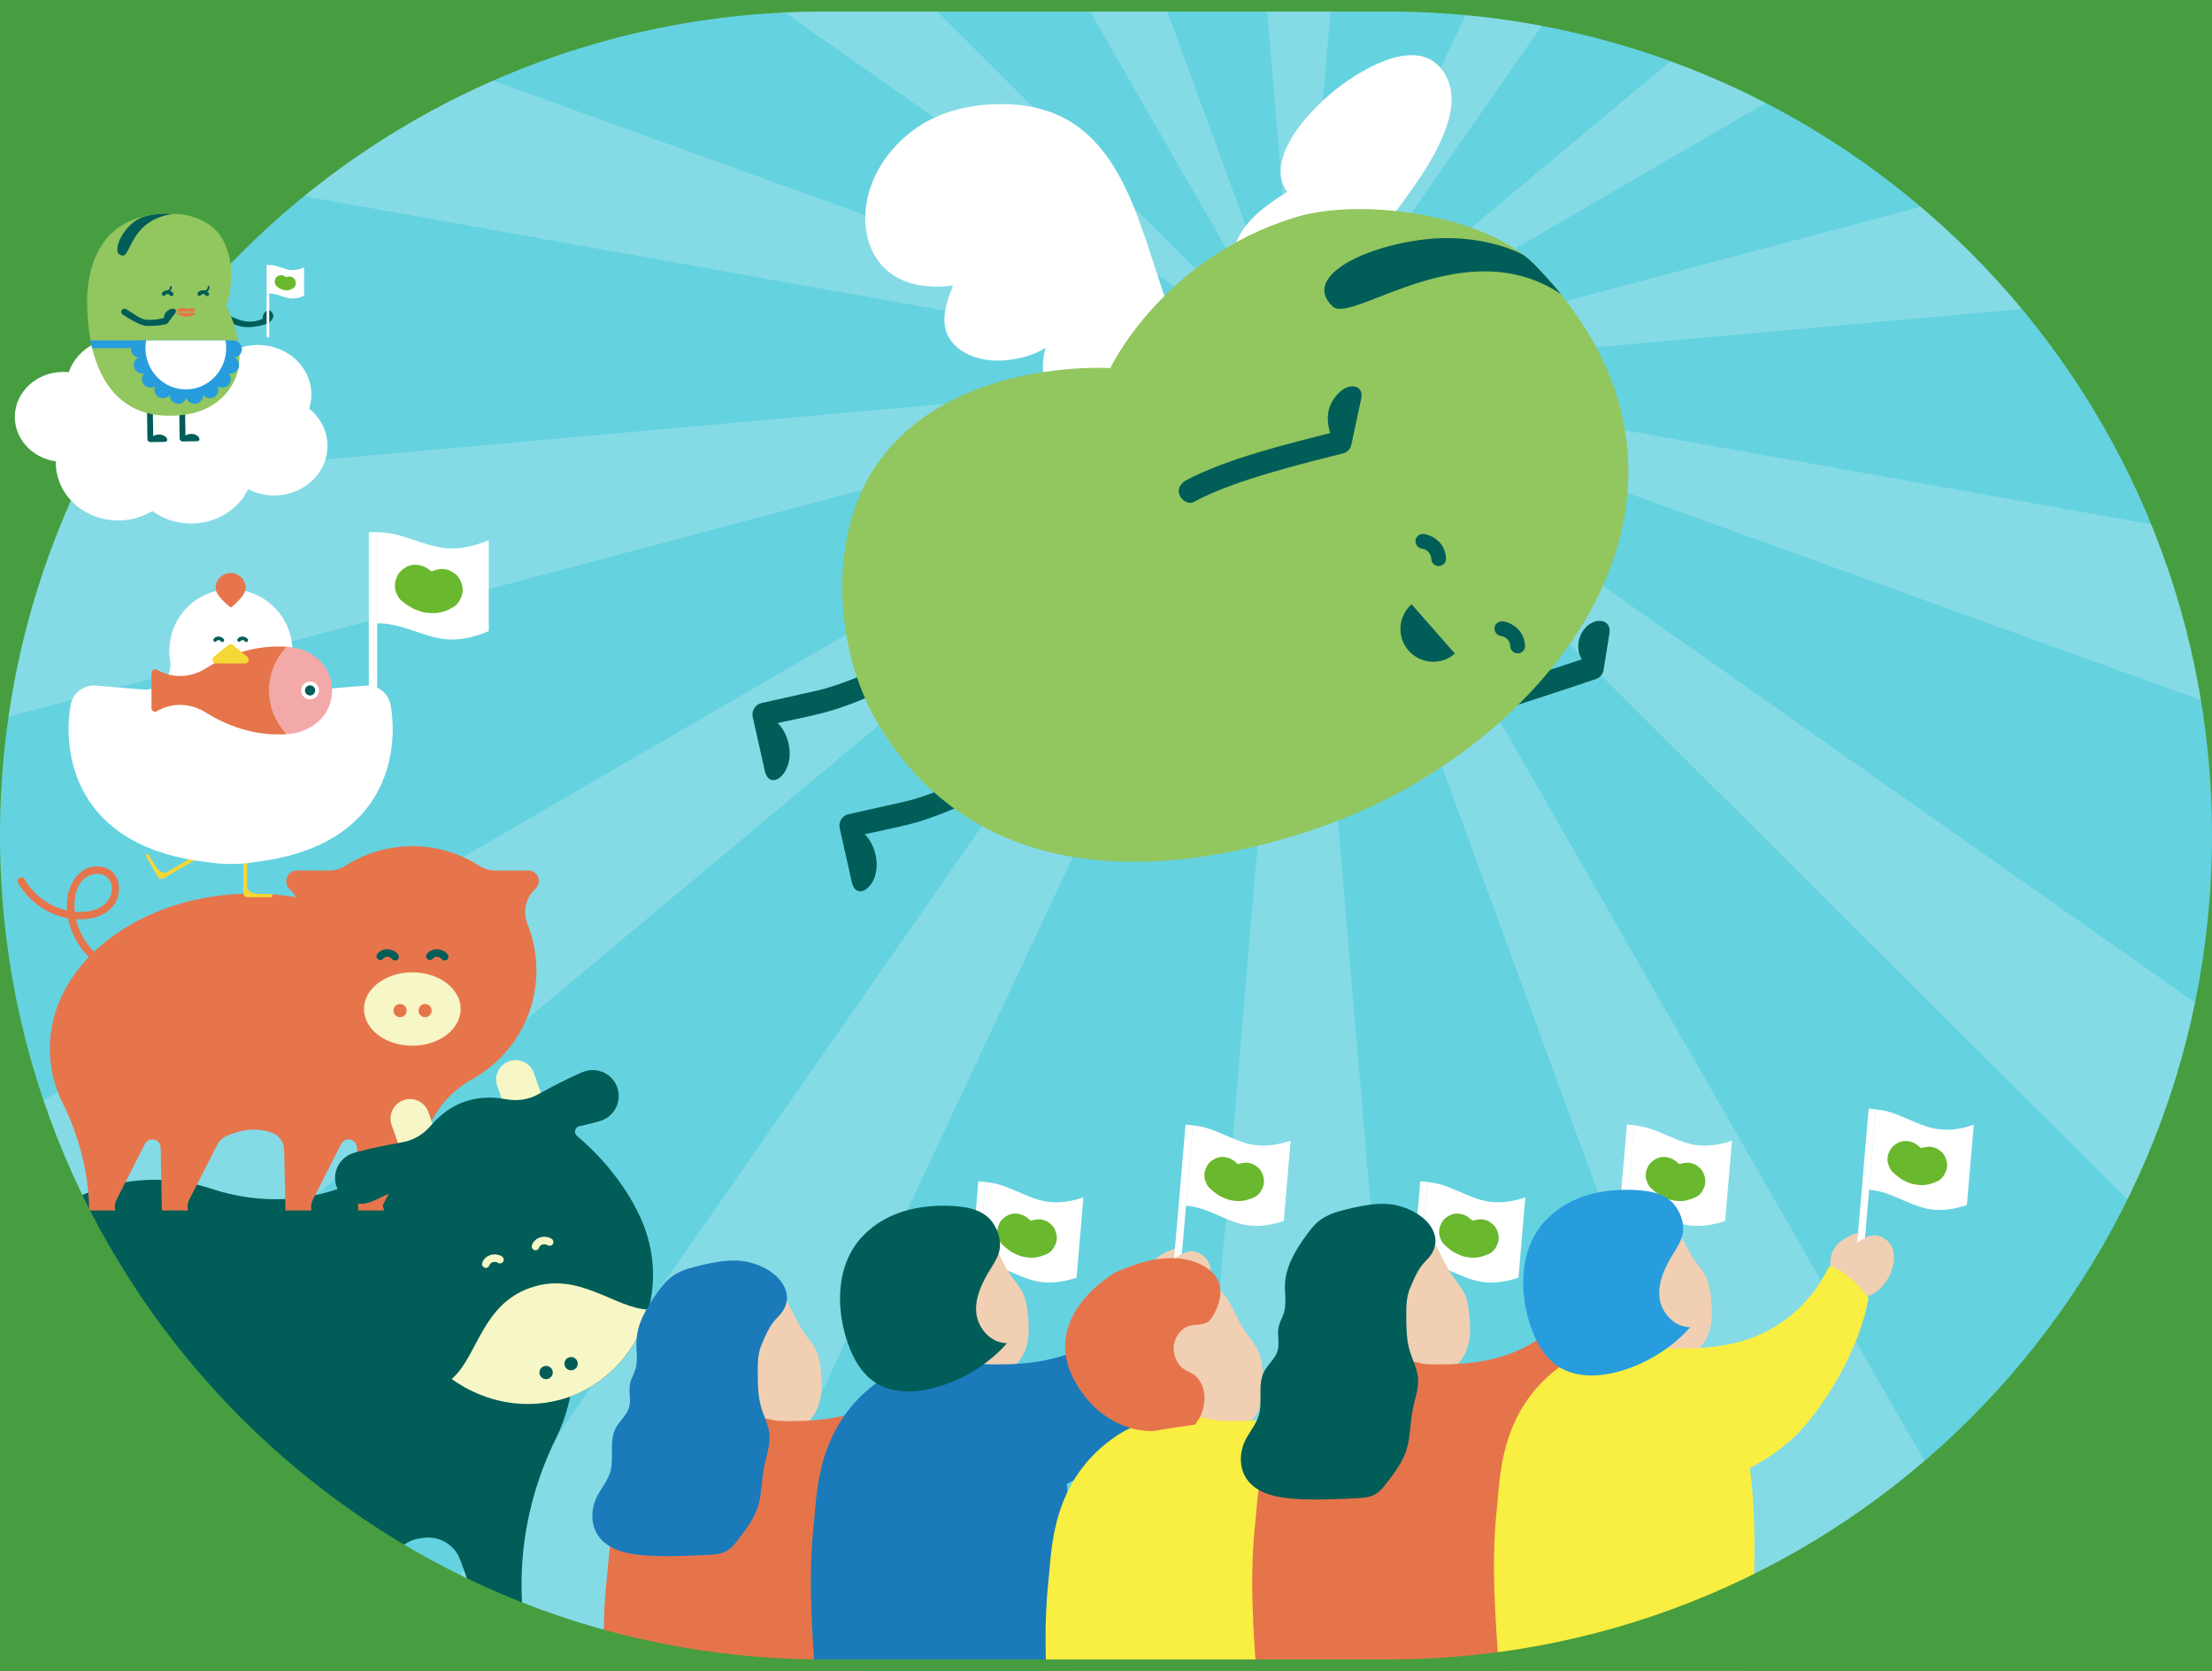 <?xml version="1.0" encoding="UTF-8"?><svg id="_レイヤー_8" xmlns="http://www.w3.org/2000/svg" xmlns:xlink="http://www.w3.org/1999/xlink" viewBox="0 0 531 401"><rect x="0" y="0" width="531" height="401" fill="#333333" stroke="none"/><defs><style>.cls-1{fill:none;}.cls-2{clip-path:url(#clippath);}.cls-3{fill:#f6f6c6;}.cls-4{fill:#f3a9a7;}.cls-5{fill:#f9ee42;}.cls-6{fill:#005d58;}.cls-7{fill:#65d2e0;}.cls-8{fill:#f1cfb3;}.cls-9{fill:#f5d736;}.cls-10{fill:#fff;}.cls-11{fill:#e6744b;}.cls-12{fill:#e6754b;}.cls-13{fill:#6ab82d;}.cls-14{fill:#92c65e;}.cls-15{fill:#1a7aba;}.cls-16{fill:#279dde;}.cls-17{fill:#469e40;}.cls-18{clip-path:url(#clippath-1);}.cls-19{opacity:.2;}</style><clipPath id="clippath"><rect class="cls-1" width="531" height="401"/></clipPath><clipPath id="clippath-1"><rect class="cls-1" x="-264.56" y="-177.28" width="1063.38" height="755.72"/></clipPath></defs><g class="cls-2"><rect class="cls-7" x="-112.5" y="-334.1" width="756" height="1069.2" transform="translate(65 466) rotate(-90)"/><g class="cls-18"><g><g class="cls-19"><polygon class="cls-10" points="310.67 87.14 459.76 493.93 526.45 462.83 310.67 87.14"/><polygon class="cls-10" points="312.88 91.88 163.79 -314.9 97.1 -283.8 312.88 91.88"/></g><g class="cls-19"><polygon class="cls-10" points="309.77 87.83 616.81 393.5 664.11 337.12 309.77 87.83"/><polygon class="cls-10" points="313.78 91.19 6.75 -214.47 -40.56 -158.1 313.78 91.19"/></g><g class="cls-19"><polygon class="cls-10" points="309.25 88.83 716.7 236.1 735.74 165.02 309.25 88.83"/><polygon class="cls-10" points="314.3 90.19 -93.14 -57.08 -112.19 14 314.3 90.19"/></g><g class="cls-19"><polygon class="cls-10" points="309.2 89.97 740.71 51.24 727.93 -21.23 309.2 89.97"/><polygon class="cls-10" points="314.35 89.06 -117.16 127.78 -104.38 200.25 314.35 89.06"/></g><g class="cls-19"><polygon class="cls-10" points="309.63 91.01 684.35 -126.45 642.14 -186.73 309.63 91.01"/><polygon class="cls-10" points="313.92 88.01 -60.8 305.47 -18.59 365.75 313.92 88.01"/></g><g class="cls-19"><polygon class="cls-10" points="310.47 91.78 558.17 -263.67 494.44 -300.47 310.47 91.78"/><polygon class="cls-10" points="313.08 87.24 65.38 442.69 129.11 479.49 313.08 87.24"/></g><g class="cls-19"><polygon class="cls-10" points="311.78 86.89 274.98 518.58 348.57 518.58 311.78 86.89"/><polygon class="cls-10" points="311.78 92.13 348.57 -339.55 274.98 -339.55 311.78 92.13"/></g></g></g><g><path class="cls-6" d="M-5.97,325.05c.67-22.91,19.05-41.27,41.96-41.91,5.19-.15,10.19,.62,14.83,2.16,9.75,3.23,20.26,3.39,30,.13,4.62-1.54,9.59-2.33,14.76-2.21,23.14,.55,41.89,19.53,42.17,42.67,.09,7.03-1.51,13.68-4.41,19.57-7.58,15.41-10.01,32.87-6.7,49.72,.02,.12,.05,.24,.07,.36l-10.13-.02c-1.47-7.35-3.53-14.51-6.17-21.35-1.39-3.6-5.13-5.69-8.94-5.08-.25,.04-.5,.08-.75,.11-2.94,.42-5.41,2.4-6.48,5.16-2.62,6.77-4.68,13.85-6.15,21.11l-10.13-.02c1.28-6.32,2.11-12.98,2.46-19.75,.23-4.41-3.19-8.25-7.6-8.54-4.11-.27-8.23-.3-12.34-.11-4.47,.21-7.95,4.04-7.74,8.51,.32,6.8,1.13,13.5,2.4,19.86l-10.13-.02c-1.44-7.23-3.46-14.27-6.04-21.02-1.07-2.81-3.65-4.77-6.64-5.11h-.11c-3.67-.43-7.16,1.67-8.49,5.12-2.6,6.73-4.64,13.75-6.1,20.97l-10.13-.02c.02-.11,.05-.22,.07-.34,3.24-16.19,.28-32.97-7.9-47.32-3.79-6.65-5.87-14.4-5.62-22.65Z"/><path class="cls-3" d="M17.61,395.37l-10.13-.02c.27-1.34,.52-2.7,.75-4.06l10.27,.02c-.32,1.35-.62,2.7-.9,4.06Z"/><path class="cls-3" d="M55.13,395.43l-10.13-.02c-.27-1.36-.57-2.72-.88-4.07l10.28,.02c.23,1.37,.47,2.73,.74,4.07Z"/><path class="cls-3" d="M88.08,395.49l-10.13-.02c.27-1.34,.52-2.7,.75-4.06l10.28,.02c-.32,1.35-.62,2.7-.9,4.06Z"/><path class="cls-3" d="M116.57,395.53c-.27-1.36-.57-2.72-.88-4.07l10.27,.02c.23,1.37,.47,2.73,.74,4.07l-10.13-.02Z"/><path class="cls-6" d="M7.03,300.72c-2.55-3.61-7.46-4.87-11.69-4.11-2.1,.38-3.95,1.56-5.57,2.89-.72,.6-1.35,1.29-2.05,1.91-.17,.15-.34,.29-.51,.43,.36-.29-.38,.27-.5,.35-5.34,3.64-12.64,4.99-18.4,1.26-2.26-1.47-4.2-3.61-5.58-5.92-1.68-2.83-2.1-6.15-1.85-9.39,.19-2.43-3.61-2.42-3.79,0-.47,6.11,1.69,11.68,6.05,15.97,3.18,3.13,7.26,5.08,11.73,5.36,3.69,.23,7.38-.73,10.7-2.28,1.2-.56,2.36-1.22,3.44-2,1.32-.95,2.37-2.19,3.65-3.18,1.51-1.16,3.03-1.76,4.55-1.77,2.29-.02,5.1,.38,6.53,2.4s4.69,.08,3.27-1.91h0Z"/><path class="cls-12" d="M60.53,214.44c3.61,0,7.13,.3,10.51,.88-.4-.73-.92-1.4-1.57-1.97h0c-1.64-1.64-.48-4.44,1.84-4.44h7.7c1.4,0,2.77-.41,3.96-1.17,4.62-2.95,10.12-4.67,16.01-4.67s11.39,1.71,16.01,4.67c1.18,.76,2.55,1.17,3.96,1.17h7.86c2.33,0,3.42,2.87,1.7,4.42-2.33,2.1-3.07,5.48-1.9,8.38,1.39,3.45,2.16,7.21,2.16,11.16,0,6.51-2.09,12.53-5.63,17.44-2.55,3.52-5.85,6.47-9.67,8.6-3.63,2.02-6.73,4.87-8.89,8.43-.09,.15-.19,.31-.29,.46-4.38,6.96-8.58,14.03-12.35,21.33-.14,.27,.31,1.37,.31,1.37h-6.26s-.29-15.03-.29-15.03c-.02-.89-.58-1.71-1.44-1.96-.96-.27-1.92,.18-2.35,1.01l-6.82,13.4c-.4,.79-.51,1.71-.3,2.57h-6.26s-.32-14.52-.32-14.52c-.04-1.83-1.18-3.48-2.9-4.12-2.39-.88-6.2-1.4-11.07,.85-.91,.42-1.64,1.14-2.09,2.03l-6.73,13.18c-.4,.79-.51,1.69-.31,2.55v.03s-6.25,0-6.25,0l-.29-15.09c-.02-1.09-.91-1.96-2-1.96h0c-.75,0-1.44,.42-1.78,1.09l-6.82,13.39c-.38,.74-.5,1.59-.34,2.4l.03,.18h-6.26v-.51c-.18-8.77-2.44-17.34-6.32-25.2-2.01-4.08-3.12-8.51-3.12-13.14,0-20.55,21.75-37.21,48.57-37.21Z"/><g><ellipse class="cls-3" cx="98.98" cy="242.15" rx="11.61" ry="8.81"/><circle class="cls-12" cx="102.05" cy="242.52" r="1.58"/><circle class="cls-12" cx="96.04" cy="242.52" r="1.58"/><g><path class="cls-6" d="M105.98,230.09c-.08-.14,.03,.03,.06,.07-.04-.04-.07-.08-.11-.12-.04-.04-.09-.08-.13-.12-.1-.09,.16,.12,.08,.06-.03-.02-.06-.04-.08-.06-.07-.05-.14-.09-.21-.13-.03-.02-.07-.04-.1-.05-.08-.04-.19-.05,.04,.01-.18-.05-.35-.11-.53-.15-.11-.02,.24,.02,.04,0-.05,0-.1,0-.15,0s-.1,0-.15,0c-.03,0-.06,0-.09,0-.07,0-.04,0,.1-.01-.06,.04-.2,.04-.27,.06-.05,.01-.1,.04-.15,.05,.06-.01,.19-.08,.05-.02-.08,.04-.16,.08-.23,.13-.03,.02-.05,.04-.08,.05-.14,.09,.16-.14,.05-.03-.05,.04-.1,.09-.14,.13-.01,.02-.06,.06-.07,.08,0-.02,.15-.21,.07-.08-.26,.4-.82,.6-1.24,.32-.4-.26-.6-.81-.33-1.23,.6-.93,1.77-1.37,2.84-1.22,.51,.07,1,.24,1.43,.52,.32,.21,.66,.48,.85,.82,.23,.41,.12,1-.33,1.23s-1,.12-1.24-.32h0Z"/><path class="cls-6" d="M94.08,230.09c-.08-.14,.03,.03,.06,.07-.04-.04-.07-.08-.11-.12-.04-.04-.09-.08-.13-.12-.1-.09,.16,.12,.08,.06-.03-.02-.06-.04-.08-.06-.07-.05-.14-.09-.21-.13-.03-.02-.07-.04-.1-.05-.08-.04-.19-.05,.04,.01-.18-.05-.35-.11-.53-.15-.11-.02,.24,.02,.04,0-.05,0-.1,0-.15,0s-.1,0-.15,0c-.03,0-.06,0-.09,0-.07,0-.04,0,.1-.01-.06,.04-.2,.04-.27,.06-.05,.01-.1,.04-.15,.05,.06-.01,.19-.08,.05-.02-.08,.04-.16,.08-.23,.13-.03,.02-.05,.04-.08,.05-.14,.09,.16-.14,.05-.03-.05,.04-.1,.09-.14,.13-.01,.02-.06,.06-.07,.08,0-.02,.15-.21,.07-.08-.26,.4-.82,.6-1.24,.32-.4-.26-.6-.81-.33-1.23,.6-.93,1.77-1.37,2.84-1.22,.51,.07,1,.24,1.43,.52,.32,.21,.66,.48,.85,.82,.23,.41,.12,1-.33,1.23s-1,.12-1.24-.32h0Z"/></g></g><path class="cls-12" d="M4.35,211.89c2.26,3.97,6.11,6.93,10.52,8.14,4.07,1.12,9.56,.9,12.36-2.72,2.46-3.19,1.58-8.58-2.86-9.31-4.76-.78-7.79,3.56-8.23,7.78-.57,5.41,1.9,10.98,5.89,14.57,.85,.77,2.12-.49,1.26-1.26-2.9-2.61-4.85-6.2-5.33-10.09-.42-3.46,.37-8.29,4.4-9.19,1.71-.38,3.57,.22,4.24,1.95,.58,1.5,.15,3.33-.84,4.55-2.36,2.89-6.96,2.91-10.26,2.04-4.04-1.07-7.54-3.73-9.61-7.37-.57-1-2.11-.1-1.54,.9h0Z"/><g><path class="cls-3" d="M96.18,276.13l-2.17-6.16c-.85-2.42,.43-5.08,2.86-5.94,2.43-.86,5.1,.41,5.95,2.83l2.17,6.16-8.81,3.11Z"/><path class="cls-3" d="M121.53,266.78l-2.17-6.16c-.85-2.42,.43-5.08,2.86-5.94,2.43-.86,5.1,.41,5.95,2.83l2.17,6.16-8.81,3.11Z"/><path class="cls-6" d="M80.79,284.75c-1.15-3.25,.57-6.82,3.84-7.97,1.45-.51,6.6-1.74,11.96-2.66,2.66-.45,5.04-1.88,6.78-3.93,2.26-2.66,4.97-4.68,8.13-5.8,3.16-1.11,6.54-1.24,9.97-.59,2.65,.5,5.39,.11,7.74-1.2,4.75-2.65,9.52-4.92,10.98-5.44,3.27-1.15,6.85,.55,7.99,3.8s-.57,6.82-3.84,7.97c-.81,.28-2.75,.79-5.24,1.34-1.1,.24-1.44,1.63-.58,2.35,7.44,6.22,13.62,14.67,16.36,22.43,5.84,16.56-2.38,34.57-18.37,40.21-15.99,5.64-33.69-3.21-39.54-19.78-2.74-7.76-3.23-18.22-1.34-27.73,.22-1.1-.92-1.97-1.93-1.47-2.28,1.13-4.11,1.96-4.92,2.24-3.27,1.15-6.84-.55-7.99-3.8Z"/><path class="cls-3" d="M108.42,330.94c6.16-5.21,7.15-17.77,18.82-21.87h0s.02,0,.04-.01c.01,0,.02,0,.04-.01h0c11.66-4.13,20.31,5.03,28.38,5.22-2.59,9.45-9.38,17.42-18.99,20.95h0s0,0,0,0c-.02,0-.05,.02-.07,.02-.02,0-.05,.02-.07,.03h0s-.02,0-.03,0c0,0-.02,0-.03,.01h0s-.05,.02-.07,.03c-.02,0-.05,.02-.07,.03h0s0,0,0,0c-9.7,3.29-19.98,1.34-27.93-4.39Z"/><g><ellipse class="cls-6" cx="137.07" cy="327.27" rx="1.6" ry="1.59" transform="translate(-101.5 64.64) rotate(-19.53)"/><ellipse class="cls-6" cx="131.08" cy="329.39" rx="1.6" ry="1.59" transform="translate(-102.56 62.76) rotate(-19.53)"/></g><g><path class="cls-3" d="M131.38,298.78c-.12-.11,.03,.02,.08,.04-.05-.02-.09-.05-.14-.07-.05-.02-.11-.04-.16-.07-.13-.05,.19,.06,.09,.03-.03,0-.07-.02-.1-.03-.08-.02-.16-.04-.24-.05-.04,0-.08-.01-.12-.02-.09,0-.19,.02,.04,0-.18,.02-.37,.01-.55,.03-.11,.01,.23-.06,.04,0-.05,.01-.09,.03-.14,.04s-.09,.03-.14,.05c-.03,.01-.05,.02-.08,.03-.07,.03-.04,.01,.09-.05-.04,.06-.17,.1-.23,.15-.04,.03-.08,.07-.12,.1,.05-.03,.15-.14,.04-.04-.06,.06-.12,.13-.18,.2-.02,.02-.04,.05-.05,.07-.1,.13,.11-.19,.03-.05-.03,.06-.06,.11-.09,.17,0,.02-.04,.08-.04,.1,0-.02,.07-.25,.04-.1-.11,.46-.57,.83-1.06,.72-.46-.11-.84-.56-.72-1.05,.25-1.08,1.21-1.88,2.27-2.1,.5-.11,1.03-.11,1.52,.01,.37,.09,.79,.23,1.08,.49,.35,.31,.44,.91,.11,1.27s-.9,.44-1.28,.11h0Z"/><path class="cls-3" d="M119.45,303.01c-.12-.11,.03,.02,.08,.04-.05-.02-.09-.05-.14-.07-.05-.02-.11-.04-.16-.07-.13-.05,.19,.06,.09,.03-.03,0-.07-.02-.1-.03-.08-.02-.16-.04-.24-.05-.04,0-.08-.01-.12-.02-.09,0-.19,.02,.04,0-.18,.02-.37,.01-.55,.03-.11,.01,.23-.06,.04,0-.05,.01-.09,.03-.14,.04s-.09,.03-.14,.05c-.03,.01-.05,.02-.08,.03-.07,.03-.04,.01,.09-.05-.04,.06-.17,.1-.23,.15-.04,.03-.08,.07-.12,.1,.05-.03,.15-.14,.04-.04-.06,.06-.12,.13-.18,.2-.02,.02-.04,.05-.05,.07-.1,.13,.11-.19,.03-.05-.03,.06-.06,.11-.09,.17,0,.02-.04,.08-.04,.1,0-.02,.07-.25,.04-.1-.11,.46-.57,.83-1.06,.72-.46-.11-.84-.56-.72-1.05,.25-1.08,1.21-1.88,2.27-2.1,.5-.11,1.03-.11,1.52,.01,.37,.09,.79,.23,1.08,.49,.35,.31,.44,.91,.11,1.27s-.9,.44-1.28,.11h0Z"/></g></g><g><path class="cls-9" d="M59.32,203.41v9.66c.33,.98,1.37,1.46,3.18,1.46l2.54,.03c.21,0,.38,.17,.38,.38,0,.21-.17,.38-.38,.38h-5.42s-.06,0-.1,0c-.83,0-.96-.39-1.11-1.06v-11.16s.91,.31,.91,.31Z"/><path class="cls-9" d="M48.24,204.53l-8.35,4.85c-1.01,.21-1.95-.45-2.85-2.02l-1.3-2.18c-.1-.18-.34-.24-.52-.14s-.24,.34-.14,.52l2.72,4.69s.03,.06,.05,.08c.42,.72,.82,.64,1.47,.43l9.65-5.6-.73-.63Z"/></g><path class="cls-10" d="M16.94,169.23c.52-2.9,3.14-4.94,6.08-4.7,2.94,.25,7.04,.59,11.33,.95,3.87,.32,7.09-3.04,6.49-6.88,0-.02,0-.05-.01-.07-.19-1.19-.24-2.42-.12-3.68,.65-7.28,6.41-12.9,13.71-13.38,8.61-.57,15.77,6.25,15.77,14.73,0,.74-.05,1.46-.16,2.17-.01,.1-.03,.19-.04,.29-.51,3.83,2.66,7.14,6.5,6.82,4.25-.36,8.3-.69,11.21-.94,2.94-.25,5.56,1.79,6.08,4.69,1.92,10.8-.4,33.96-32.79,37.66-1.68,.29-3.52,.45-5.56,.46h-.02c-1.96-.01-3.75-.16-5.38-.43-32.66-3.59-35-26.86-33.08-37.69Z"/><g><path class="cls-6" d="M58.73,153.85c-.04-.07,.01,.02,.03,.03-.02-.02-.03-.04-.05-.06-.02-.02-.04-.04-.06-.06-.05-.04,.08,.06,.04,.03-.01,0-.03-.02-.04-.03-.03-.02-.07-.04-.1-.06-.02,0-.03-.02-.05-.03-.04-.02-.09-.02,.02,0-.09-.02-.17-.05-.26-.07-.05-.01,.12,0,.02,0-.02,0-.05,0-.07,0s-.05,0-.07,0c-.01,0-.03,0-.04,0-.03,0-.02,0,.05,0-.03,.02-.1,.02-.13,.03-.02,0-.05,.02-.07,.03,.03,0,.09-.04,.03,0-.04,.02-.08,.04-.11,.06-.01,0-.02,.02-.04,.03-.07,.04,.08-.07,.02-.02-.02,.02-.05,.04-.07,.07,0,0-.03,.03-.03,.04,0,0,.07-.1,.03-.04-.12,.19-.39,.29-.6,.16-.19-.12-.29-.39-.16-.6,.29-.45,.85-.66,1.37-.59,.24,.03,.48,.12,.69,.25,.15,.1,.32,.23,.41,.4,.11,.2,.06,.48-.16,.6s-.48,.06-.6-.16h0Z"/><path class="cls-6" d="M52.98,153.85c-.04-.07,.01,.02,.03,.03-.02-.02-.03-.04-.05-.06-.02-.02-.04-.04-.06-.06-.05-.04,.08,.06,.04,.03-.01,0-.03-.02-.04-.03-.03-.02-.07-.04-.1-.06-.02,0-.03-.02-.05-.03-.04-.02-.09-.02,.02,0-.09-.02-.17-.05-.26-.07-.05-.01,.12,0,.02,0-.02,0-.05,0-.07,0s-.05,0-.07,0c-.01,0-.03,0-.04,0-.03,0-.02,0,.05,0-.03,.02-.1,.02-.13,.03-.02,0-.05,.02-.07,.03,.03,0,.09-.04,.03,0-.04,.02-.08,.04-.11,.06-.01,0-.02,.02-.04,.03-.07,.04,.08-.07,.02-.02-.02,.02-.05,.04-.07,.07,0,0-.03,.03-.03,.04,0,0,.07-.1,.03-.04-.12,.19-.39,.29-.6,.16-.19-.12-.29-.39-.16-.6,.29-.45,.85-.66,1.37-.59,.24,.03,.48,.12,.69,.25,.15,.1,.32,.23,.41,.4,.11,.2,.06,.48-.16,.6s-.48,.06-.6-.16h0Z"/></g><circle class="cls-12" cx="55.36" cy="162.94" r="2.55"/><path class="cls-12" d="M51.75,141.11c0,1.99,3.68,4.7,3.68,4.7,0,0,3.54-2.7,3.54-4.7s-1.62-3.61-3.61-3.61c-1.99,0-3.61,1.62-3.61,3.61Z"/><path class="cls-12" d="M55.36,167.74c.61-.02,1.23-.2,1.76-.53,1.51-.96,1.76-2.85,1-4.47-2.31-4.92-2.76-7.23-2.76-7.23,0,0-.45,2.31-2.76,7.23-.76,1.62-.51,3.51,1,4.47,.53,.34,1.15,.51,1.76,.53Z"/><g><path class="cls-4" d="M68.86,155.21c.17,.01,.35,.02,.52,.04,5.68,.5,10.32,4.62,10.32,10.32v.24c0,5.7-4.64,9.82-10.32,10.32-.17,.02-.35,.03-.52,.04-2.62-2.71-4.24-6.4-4.24-10.48,0-4.07,1.62-7.76,4.24-10.48Z"/><g><circle class="cls-10" cx="74.43" cy="165.69" r="2.15"/><circle class="cls-6" cx="74.43" cy="165.69" r="1.22"/></g><path class="cls-12" d="M37.65,160.72l.05,.03c3.59,2.07,8.02,1.95,11.53-.25,4.65-2.91,11.49-5.85,19.63-5.28-2.62,2.71-4.24,6.4-4.24,10.48,0,4.07,1.62,7.76,4.24,10.48-8.14,.57-14.98-2.37-19.63-5.28-3.51-2.2-7.94-2.33-11.53-.25l-.05,.03c-.57,.33-1.29-.08-1.29-.75v-8.45c0-.66,.72-1.08,1.29-.75Z"/></g><path class="cls-9" d="M55.93,154.81l3.45,2.79c.67,.54,.29,1.62-.57,1.62h-6.9c-.86,0-1.24-1.08-.57-1.62l3.45-2.79c.33-.27,.81-.27,1.15,0Z"/><g><rect class="cls-10" x="88.53" y="127.73" width="2" height="38.73" transform="translate(179.12 294.14) rotate(179.98)"/><path class="cls-10" d="M90.54,149.61c5.74-.2,11.13,3.39,16.86,3.82,3.38,.25,6.76-.62,9.93-1.99v-21.84c-3.18,1.37-6.56,2.24-9.94,1.99-5.73-.42-11.12-4.02-16.86-3.82v21.84Z"/><path class="cls-13" d="M108.87,145.68c-1.43,.82-2.99,1.44-4.67,1.46-.72,0-1.45-.03-2.16-.14-.75-.12-1.5-.42-2.19-.67-.4-.14-.78-.32-1.14-.54-.77-.45-1.52-.96-2.21-1.52-.51-.42-.89-.93-1.13-1.53-.34-.56-.52-1.17-.55-1.84-.08-.69,.02-1.35,.29-1.97,.16-.65,.47-1.21,.94-1.71,.88-.91,2.06-1.64,3.37-1.68,1.37-.04,2.6,.35,3.68,1.23,.25,.2,.5,.39,.76,.57-.36-.24-.72-.48-1.07-.72,.5,.33,1.03,.6,1.59,.8-.42-.14-.84-.29-1.27-.43,.43,.14,.87,.23,1.32,.26-.45-.03-.89-.05-1.34-.08,.41,.02,.82,0,1.22-.08-.42,.09-.84,.18-1.27,.26,.4-.08,.79-.22,1.15-.4l-1.14,.57c.08-.04,.16-.08,.24-.13,.54-.39,1.13-.63,1.77-.7,.64-.19,1.3-.21,1.97-.05,.68,.11,1.28,.37,1.8,.79,.57,.32,1.03,.76,1.38,1.32,.67,1.1,1.07,2.45,.76,3.74-.3,1.23-.97,2.53-2.11,3.18h0Z"/></g></g><g><path class="cls-8" d="M183.31,307.97c1.23-.03,2.38,.64,3.29,1.46,2.85,2.58,3.88,6.57,6,9.78,1.16,1.76,2.66,3.31,3.47,5.25,.54,1.3,.74,2.72,.9,4.12,.27,2.41,.43,4.88-.08,7.26-.5,2.38-1.74,4.68-3.76,6.03-1.61,1.07-3.58,1.46-5.52,1.58-5.78,.35-11.55-1.56-16.42-4.68-1.89-1.21-3.7-2.64-4.92-4.53-1.12-1.74-1.68-3.78-1.99-5.83-.46-3.09-.35-6.32,.71-9.26,.76-2.09,1.97-4,3.37-5.73,1.66-2.07,3.64-3.94,6.03-5.1,2.39-1.15,5.24-1.52,7.72-.58"/><path class="cls-8" d="M226.77,325.02c-1.53-3.63-2.62-8.77,4.92-11.58,.74-.28,3.94,1.07,.17,3.43-1.74,1.09-2.04,3.18-1.43,4.9,.4,1.13,1.26,2.16,1.56,3.31,.07,.28,.1,.59-.08,.83-.13,.17-.35,.29-.57,.39-1.01,.48-2.45,.78-3.35,.13"/><g><rect class="cls-10" x="233.37" y="283.52" width="1.77" height="34.28" transform="translate(442 620.21) rotate(-175.1)"/><path class="cls-10" d="M234.95,302.96c5.08,.26,9.56,3.84,14.58,4.65,2.96,.48,6-.03,8.91-1l1.65-19.26c-2.9,.97-5.95,1.48-8.91,1-5.02-.81-9.5-4.39-14.58-4.65l-1.65,19.26Z"/><path class="cls-13" d="M251.42,300.88c-1.33,.61-2.75,1.04-4.23,.93-.63-.05-1.28-.13-1.9-.29-.65-.16-1.29-.48-1.88-.76-.34-.16-.66-.34-.96-.56-.64-.46-1.26-.96-1.83-1.51-.42-.41-.71-.89-.88-1.43-.26-.52-.37-1.07-.35-1.66-.02-.61,.12-1.19,.41-1.71,.19-.56,.51-1.04,.96-1.43,.84-.74,1.94-1.29,3.1-1.22,1.21,.07,2.27,.51,3.15,1.36,.2,.2,.41,.38,.63,.56-.3-.24-.59-.48-.89-.72,.42,.33,.86,.61,1.34,.82-.36-.16-.72-.32-1.09-.47,.37,.16,.75,.27,1.14,.33-.39-.06-.78-.11-1.17-.17,.36,.05,.72,.06,1.08,.02l-1.14,.14c.36-.04,.71-.13,1.05-.26l-1.05,.42c.08-.03,.15-.06,.22-.1,.5-.3,1.04-.47,1.62-.49,.58-.12,1.16-.09,1.74,.1,.59,.15,1.1,.42,1.53,.83,.48,.32,.85,.74,1.11,1.27,.51,1.02,.76,2.24,.38,3.36s-1.05,2.16-2.1,2.65h0Z"/></g><path class="cls-8" d="M225.72,321.87c-.15-2.33,3.33-4.65,5.13-5.34,1.34-.52,3.84-3.56,6.77-2.4,5.09,2.03,3.16,7.89,1.92,10.02-1.24,2.13-2.67,3.53-5.56,4.68-1.3,.51-.67,.33-2.05,.53-1.38,.2-2.84,0-3.99-.78-.69-.47-1.24-1.13-1.66-1.85-.39-.66-.69-1.4-.76-2.17-.12-1.28,.2-2.69,.2-2.69Z"/><path class="cls-11" d="M182.97,340.82c8.35,.48,16.98,.43,24.74-2.69,7.45-3,13.72-8.83,17.25-16.05,.17-.36,.4-.76,.8-.81,.23-.03,.46,.08,.67,.2,3.06,1.65,5.77,3.97,7.87,6.74,.22,.29,.56,.61,.49,.97-1.75,9.91-8.06,22.05-15.51,30.72-5.84,6.8-16.36,12.37-24.99,14.77-1.68,.47-3.44,.78-5.16,.48-3.54-.61-6.19-3.66-7.74-6.9-3.98-8.35-2.11-19.13,4.46-25.66"/><path class="cls-8" d="M233.67,325.19c2.78,0,2.78-4.31,0-4.31s-2.78,4.31,0,4.31h0Z"/><path class="cls-11" d="M146.17,418.51c-.99-13.28-1.98-26.65-.48-39.88,.73-6.43,.47-23.44,16.27-34.06,11.86-7.97,33.5-6.37,40.52,10.07,6.79,15.92,4.97,41.61,4.02,61.35-.03,.59-.06,1.2-.34,1.73-.32,.61-.91,1.03-1.49,1.4-7.2,4.51-16.18,4.8-24.68,4.95-11.28,.2-23.03,.31-33.24-4.49"/><path class="cls-15" d="M186.61,316.19c-1.83,1.75-2.85,4.28-3.83,6.62-.89,2.13-.89,4.48-.88,6.76,.02,2.74,.04,5.51,.82,8.15,.63,2.16,1.76,4.21,1.99,6.43,.26,2.62-.75,5.18-1.27,7.76-.67,3.38-.51,6.91-1.67,10.17-.94,2.64-2.7,4.96-4.43,7.23-.87,1.14-1.79,2.32-3.1,3-1.33,.69-2.91,.78-4.44,.85-4.82,.23-9.66,.45-14.48,.15-4.2-.26-8.79-1.13-11.34-4.26-2.23-2.73-2.26-6.65-.73-9.78,.98-2,2.53-3.76,3.2-5.87,1.09-3.46-.35-7.43,1.35-10.67,.9-1.73,2.63-3.06,3.19-4.9,.57-1.86-.14-3.89,.27-5.79,.25-1.17,.91-2.22,1.26-3.36,.69-2.23,.16-4.61,.27-6.93,.2-4.27,2.55-8.18,5.12-11.72,.96-1.33,1.98-2.64,3.33-3.64,1.82-1.36,4.11-2.04,6.36-2.58,3.92-.95,8.08-1.83,12.02-.94,7.42,1.69,12.45,8.07,6.98,13.31Z"/></g><g><path class="cls-8" d="M233.04,294.37c1.23-.03,2.38,.64,3.29,1.46,2.85,2.58,3.88,6.57,6,9.78,1.16,1.76,2.66,3.31,3.47,5.25,.54,1.3,.74,2.72,.9,4.12,.27,2.41,.43,4.88-.08,7.26-.5,2.38-1.74,4.68-3.76,6.03-1.61,1.07-3.58,1.46-5.52,1.58-5.78,.35-11.55-1.56-16.42-4.68-1.89-1.21-3.7-2.64-4.92-4.53-1.12-1.74-1.68-3.78-1.99-5.83-.46-3.09-.35-6.32,.71-9.26,.76-2.09,1.97-4,3.37-5.73,1.66-2.07,3.64-3.94,6.03-5.1,2.39-1.15,5.24-1.52,7.72-.58"/><path class="cls-8" d="M276.5,311.42c-1.53-3.63-2.62-8.77,4.92-11.58,.74-.28,3.94,1.07,.17,3.43-1.74,1.09-2.04,3.18-1.43,4.9,.4,1.13,1.26,2.16,1.56,3.31,.07,.28,.1,.59-.08,.83-.13,.17-.35,.29-.57,.39-1.01,.48-2.45,.78-3.35,.13"/><g><rect class="cls-10" x="283.1" y="269.93" width="1.77" height="34.28" transform="translate(542.44 597.32) rotate(-175.1)"/><path class="cls-10" d="M284.68,289.36c5.08,.26,9.56,3.84,14.58,4.65,2.96,.48,6-.03,8.91-1l1.65-19.26c-2.9,.97-5.95,1.48-8.91,1-5.02-.81-9.5-4.39-14.58-4.65l-1.65,19.26Z"/><path class="cls-13" d="M301.15,287.29c-1.33,.61-2.75,1.04-4.23,.93-.63-.05-1.28-.13-1.9-.29-.65-.16-1.29-.48-1.88-.76-.34-.16-.66-.34-.96-.56-.64-.46-1.26-.96-1.83-1.51-.42-.41-.71-.89-.88-1.43-.26-.52-.37-1.07-.35-1.66-.02-.61,.12-1.19,.41-1.71,.19-.56,.51-1.04,.96-1.43,.84-.74,1.94-1.29,3.1-1.22,1.21,.07,2.27,.51,3.15,1.36,.2,.2,.41,.38,.63,.56-.3-.24-.59-.48-.89-.72,.42,.33,.86,.61,1.34,.82-.36-.16-.72-.32-1.09-.47,.37,.16,.75,.27,1.14,.33-.39-.06-.78-.11-1.17-.17,.36,.05,.72,.06,1.08,.02l-1.14,.14c.36-.04,.71-.13,1.05-.26-.35,.14-.7,.28-1.05,.42,.08-.03,.15-.06,.22-.1,.5-.3,1.04-.47,1.62-.49,.58-.12,1.16-.09,1.74,.1,.59,.15,1.1,.42,1.53,.83,.48,.32,.85,.74,1.11,1.27,.51,1.02,.76,2.24,.38,3.36s-1.05,2.16-2.1,2.65h0Z"/></g><path class="cls-8" d="M275.45,308.28c-.15-2.33,3.33-4.65,5.13-5.34,1.34-.52,3.84-3.56,6.77-2.4,5.09,2.03,3.16,7.89,1.92,10.02s-2.67,3.53-5.56,4.68c-1.3,.51-.67,.33-2.05,.53s-2.84,0-3.99-.78c-.69-.47-1.24-1.13-1.66-1.85-.39-.66-.69-1.4-.76-2.17-.12-1.28,.2-2.69,.2-2.69Z"/><path class="cls-15" d="M232.7,327.22c8.35,.48,16.98,.43,24.74-2.69,7.45-3,13.72-8.83,17.25-16.05,.17-.36,.4-.76,.8-.81,.23-.03,.46,.08,.67,.2,3.06,1.65,5.77,3.97,7.87,6.74,.22,.29,.56,.61,.49,.97-1.75,9.91-8.06,22.05-15.51,30.72-5.84,6.8-16.36,12.37-24.99,14.77-1.68,.47-3.44,.78-5.16,.48-3.54-.61-6.19-3.66-7.74-6.9-3.98-8.35-2.11-19.13,4.46-25.66"/><path class="cls-8" d="M283.4,311.59c2.78,0,2.78-4.31,0-4.31s-2.78,4.31,0,4.31h0Z"/><path class="cls-15" d="M195.9,404.92c-.99-13.28-1.98-26.65-.48-39.88,.73-6.43,.47-23.44,16.27-34.06,11.86-7.97,33.5-6.37,40.52,10.07,6.79,15.92,4.97,41.61,4.02,61.35-.03,.59-.06,1.2-.34,1.73-.32,.61-.91,1.03-1.49,1.4-7.2,4.51-16.18,4.8-24.68,4.95-11.28,.2-23.03,.31-33.24-4.49"/><path class="cls-6" d="M206.88,296.88c-6.53,7.07-6.31,18.27-2.79,26.96,1.35,3.34,3.47,6.58,6.81,8.41,4.41,2.42,10.11,1.92,15.01,.34,6.16-1.99,11.71-5.58,15.83-10.24-4-.06-7.04-3.67-7.38-7.31s1.37-7.21,3.36-10.42c.81-1.31,1.68-2.61,2.08-4.06,.7-2.49-.07-5.16-1.59-7.28-1.36-1.91-3.62-2.99-6.07-3.46,0,0-15.79-3.2-25.25,7.06Z"/></g><g><path class="cls-8" d="M289.39,307.97c1.23-.03,2.38,.64,3.29,1.46,2.85,2.58,3.88,6.57,6,9.78,1.16,1.76,2.66,3.31,3.47,5.25,.54,1.3,.74,2.72,.9,4.12,.27,2.41,.43,4.88-.08,7.26-.5,2.38-1.74,4.68-3.76,6.03-1.61,1.07-3.58,1.46-5.52,1.58-5.78,.35-11.55-1.56-16.42-4.68-1.89-1.21-3.7-2.64-4.92-4.53-1.12-1.74-1.68-3.78-1.99-5.83-.46-3.09-.35-6.32,.71-9.26,.76-2.09,1.97-4,3.37-5.73,1.66-2.07,3.64-3.94,6.03-5.1,2.39-1.15,5.24-1.52,7.72-.58"/><path class="cls-8" d="M332.85,325.02c-1.53-3.63-2.62-8.77,4.92-11.58,.74-.28,3.94,1.07,.17,3.43-1.74,1.09-2.04,3.18-1.43,4.9,.4,1.13,1.26,2.16,1.56,3.31,.07,.28,.1,.59-.08,.83-.13,.17-.35,.29-.57,.39-1.01,.48-2.45,.78-3.35,.13"/><g><rect class="cls-10" x="339.45" y="283.52" width="1.77" height="34.28" transform="translate(653.76 629.27) rotate(-175.1)"/><path class="cls-10" d="M341.03,302.96c5.08,.26,9.56,3.84,14.58,4.65,2.96,.48,6-.03,8.91-1l1.65-19.26c-2.9,.97-5.95,1.48-8.91,1-5.02-.81-9.5-4.39-14.58-4.65l-1.65,19.26Z"/><path class="cls-13" d="M357.5,300.88c-1.33,.61-2.75,1.04-4.23,.93-.63-.05-1.28-.13-1.9-.29-.65-.16-1.29-.48-1.88-.76-.34-.16-.66-.34-.96-.56-.64-.46-1.26-.96-1.83-1.51-.42-.41-.71-.89-.88-1.43-.26-.52-.37-1.07-.35-1.66-.02-.61,.12-1.19,.41-1.71,.19-.56,.51-1.04,.96-1.43,.84-.74,1.94-1.29,3.1-1.22,1.21,.07,2.27,.51,3.15,1.36,.2,.2,.41,.38,.63,.56-.3-.24-.59-.48-.89-.72,.42,.33,.86,.61,1.34,.82l-1.09-.47c.37,.16,.75,.27,1.14,.33-.39-.06-.78-.11-1.17-.17,.36,.05,.72,.06,1.08,.02l-1.14,.14c.36-.04,.71-.13,1.05-.26l-1.05,.42c.08-.03,.15-.06,.22-.1,.5-.3,1.04-.47,1.62-.49,.58-.12,1.16-.09,1.74,.1,.59,.15,1.1,.42,1.53,.83,.48,.32,.85,.74,1.11,1.27,.51,1.02,.76,2.24,.38,3.36-.36,1.06-1.05,2.16-2.1,2.65h0Z"/></g><path class="cls-8" d="M331.79,321.87c-.15-2.33,3.33-4.65,5.13-5.34,1.34-.52,3.84-3.56,6.77-2.4,5.09,2.03,3.16,7.89,1.92,10.02s-2.67,3.53-5.56,4.68c-1.3,.51-.67,.33-2.05,.53s-2.84,0-3.99-.78c-.69-.47-1.24-1.13-1.66-1.85-.39-.66-.69-1.4-.76-2.17-.12-1.28,.2-2.69,.2-2.69Z"/><path class="cls-5" d="M289.04,340.82c8.35,.48,16.98,.43,24.74-2.69,7.45-3,13.72-8.83,17.25-16.05,.17-.36,.4-.76,.8-.81,.23-.03,.46,.08,.67,.2,3.06,1.65,5.77,3.97,7.87,6.74,.22,.29,.56,.61,.49,.97-1.75,9.91-8.06,22.05-15.51,30.72-5.84,6.8-16.36,12.37-24.99,14.77-1.68,.47-3.44,.78-5.16,.48-3.54-.61-6.19-3.66-7.74-6.9-3.98-8.35-2.11-19.13,4.46-25.66"/><path class="cls-8" d="M339.74,325.19c2.78,0,2.78-4.31,0-4.31s-2.78,4.31,0,4.31h0Z"/><path class="cls-5" d="M252.24,418.51c-.99-13.28-1.98-26.65-.48-39.88,.73-6.43,.47-23.44,16.27-34.06,11.86-7.97,33.5-6.37,40.52,10.07,6.79,15.92,4.97,41.61,4.02,61.35-.03,.59-.06,1.2-.34,1.73-.32,.61-.91,1.03-1.49,1.4-7.2,4.51-16.18,4.8-24.68,4.95-11.28,.2-23.03,.31-33.24-4.49"/><path class="cls-11" d="M267.79,305.32c3.46-1.49,7.02-2.81,10.72-3.24,3.69-.44,7.59-.02,10.83,1.98,7.15,4.42,1.63,12.25,1.02,12.85-1.34,1.32-3.75,.72-5.4,1.46-1.77,.79-3.06,2.76-3.2,4.88-.14,2.12,.87,4.28,2.51,5.36,.7,.46,1.48,.73,2.18,1.19,2.18,1.44,3.11,4.66,2.53,7.41-.58,2.75-1,2.93-2.08,4.67,0,0-7.17,1.01-9.67,1.49-1.33,.25-10.19,.22-16.83-8.3-13.91-17.84,7.42-29.75,7.42-29.75Z"/></g><g><path class="cls-8" d="M338.99,294.37c1.23-.03,2.38,.64,3.29,1.46,2.85,2.58,3.88,6.57,6,9.78,1.16,1.76,2.66,3.31,3.47,5.25,.54,1.3,.74,2.72,.9,4.12,.27,2.41,.43,4.88-.08,7.26-.5,2.38-1.74,4.68-3.76,6.03-1.61,1.07-3.58,1.46-5.52,1.58-5.78,.35-11.55-1.56-16.42-4.68-1.89-1.21-3.7-2.64-4.92-4.53-1.12-1.74-1.68-3.78-1.99-5.83-.46-3.09-.35-6.32,.71-9.26,.76-2.09,1.97-4,3.37-5.73,1.66-2.07,3.64-3.94,6.03-5.1,2.39-1.15,5.24-1.52,7.72-.58"/><path class="cls-8" d="M382.45,311.42c-1.53-3.63-2.62-8.77,4.92-11.58,.74-.28,3.94,1.07,.17,3.43-1.74,1.09-2.04,3.18-1.43,4.9,.4,1.13,1.26,2.16,1.56,3.31,.07,.28,.1,.59-.08,.83-.13,.17-.35,.29-.57,.39-1.01,.48-2.45,.78-3.35,.13"/><g><rect class="cls-10" x="389.05" y="269.93" width="1.77" height="34.28" transform="translate(753.96 606.36) rotate(-175.1)"/><path class="cls-10" d="M390.63,289.36c5.08,.26,9.56,3.84,14.58,4.65,2.96,.48,6-.03,8.91-1l1.65-19.26c-2.9,.97-5.95,1.48-8.91,1-5.02-.81-9.5-4.39-14.58-4.65l-1.65,19.26Z"/><path class="cls-13" d="M407.1,287.29c-1.33,.61-2.75,1.04-4.23,.93-.63-.05-1.28-.13-1.9-.29-.65-.16-1.29-.48-1.88-.76-.34-.16-.66-.34-.96-.56-.64-.46-1.26-.96-1.83-1.51-.42-.41-.71-.89-.88-1.43-.26-.52-.37-1.07-.35-1.66-.02-.61,.12-1.19,.41-1.71,.19-.56,.51-1.04,.96-1.43,.84-.74,1.94-1.29,3.1-1.22,1.21,.07,2.27,.51,3.15,1.36,.2,.2,.41,.38,.63,.56-.3-.24-.59-.48-.89-.72,.42,.33,.86,.61,1.34,.82l-1.09-.47c.37,.16,.75,.27,1.14,.33-.39-.06-.78-.11-1.17-.17,.36,.05,.72,.06,1.08,.02-.38,.05-.76,.09-1.14,.14,.36-.04,.71-.13,1.05-.26-.35,.14-.7,.28-1.05,.42,.08-.03,.15-.06,.22-.1,.5-.3,1.04-.47,1.62-.49,.58-.12,1.16-.09,1.74,.1,.59,.15,1.1,.42,1.53,.83,.48,.32,.85,.74,1.11,1.27,.51,1.02,.76,2.24,.38,3.36s-1.05,2.16-2.1,2.65h0Z"/></g><path class="cls-8" d="M381.4,308.28c-.15-2.33,3.33-4.65,5.13-5.34,1.34-.52,3.84-3.56,6.77-2.4,5.09,2.03,3.16,7.89,1.92,10.02-1.24,2.13-2.67,3.53-5.56,4.68-1.3,.51-.67,.33-2.05,.53s-2.84,0-3.99-.78c-.69-.47-1.24-1.13-1.66-1.85-.39-.66-.69-1.4-.76-2.17-.12-1.28,.2-2.69,.2-2.69Z"/><path class="cls-11" d="M338.65,327.22c8.35,.48,16.98,.43,24.74-2.69,7.45-3,13.72-8.83,17.25-16.05,.17-.36,.4-.76,.8-.81,.23-.03,.46,.08,.67,.2,3.06,1.65,5.77,3.97,7.87,6.74,.22,.29,.56,.61,.49,.97-1.75,9.91-8.06,22.05-15.51,30.72-5.84,6.8-16.36,12.37-24.99,14.77-1.68,.47-3.44,.78-5.16,.48-3.54-.61-6.19-3.66-7.74-6.9-3.98-8.35-2.11-19.13,4.46-25.66"/><path class="cls-8" d="M389.35,311.59c2.78,0,2.78-4.31,0-4.31s-2.78,4.31,0,4.31h0Z"/><path class="cls-11" d="M301.85,404.92c-.99-13.28-1.98-26.65-.48-39.88,.73-6.43,.47-23.44,16.27-34.06,11.86-7.97,33.5-6.37,40.52,10.07,6.79,15.92,4.97,41.61,4.02,61.35-.03,.59-.06,1.2-.34,1.73-.32,.61-.91,1.03-1.49,1.4-7.2,4.51-16.18,4.8-24.68,4.95-11.28,.2-23.03,.31-33.24-4.49"/><path class="cls-6" d="M342.29,302.59c-1.83,1.75-2.85,4.28-3.83,6.62-.89,2.13-.89,4.48-.88,6.76,.02,2.74,.04,5.51,.82,8.15,.63,2.16,1.76,4.21,1.99,6.43,.26,2.62-.75,5.18-1.27,7.76-.67,3.38-.51,6.91-1.67,10.17-.94,2.64-2.7,4.96-4.43,7.23-.87,1.14-1.79,2.32-3.1,3-1.33,.69-2.91,.78-4.44,.85-4.82,.23-9.66,.45-14.48,.15-4.2-.26-8.79-1.13-11.34-4.26-2.23-2.73-2.26-6.65-.73-9.78,.98-2,2.53-3.76,3.2-5.87,1.09-3.46-.35-7.43,1.35-10.67,.9-1.73,2.63-3.06,3.19-4.9,.57-1.86-.14-3.89,.27-5.79,.25-1.17,.91-2.22,1.26-3.36,.69-2.23,.16-4.61,.27-6.93,.2-4.27,2.55-8.18,5.12-11.72,.96-1.33,1.98-2.64,3.33-3.64,1.82-1.36,4.11-2.04,6.36-2.58,3.92-.95,8.08-1.83,12.02-.94,7.42,1.69,12.45,8.07,6.98,13.31Z"/></g><g><path class="cls-8" d="M397.03,290.54c1.23-.03,2.38,.64,3.29,1.46,2.85,2.58,3.88,6.57,6,9.78,1.16,1.76,2.66,3.31,3.47,5.25,.54,1.3,.74,2.72,.9,4.12,.27,2.41,.43,4.88-.08,7.26-.5,2.38-1.74,4.68-3.76,6.03-1.61,1.07-3.58,1.46-5.52,1.58-5.78,.35-11.55-1.56-16.42-4.68-1.89-1.21-3.7-2.64-4.92-4.53-1.12-1.74-1.68-3.78-1.99-5.83-.46-3.09-.35-6.32,.71-9.26,.76-2.09,1.97-4,3.37-5.73,1.66-2.07,3.64-3.94,6.03-5.1,2.39-1.15,5.24-1.52,7.72-.58"/><path class="cls-8" d="M440.49,307.6c-1.53-3.63-2.62-8.77,4.92-11.58,.74-.28,3.94,1.07,.17,3.43-1.74,1.09-2.04,3.18-1.43,4.9,.4,1.13,1.26,2.16,1.56,3.31,.07,.28,.1,.59-.08,.83-.13,.17-.35,.29-.57,.39-1.01,.48-2.45,.78-3.35,.13"/><g><rect class="cls-10" x="447.09" y="266.1" width="1.77" height="34.28" transform="translate(870.15 603.67) rotate(-175.1)"/><path class="cls-10" d="M448.67,285.54c5.08,.26,9.56,3.84,14.58,4.65,2.96,.48,6-.03,8.91-1l1.65-19.26c-2.9,.97-5.95,1.48-8.91,1-5.02-.81-9.5-4.39-14.58-4.65l-1.65,19.26Z"/><path class="cls-13" d="M465.14,283.46c-1.33,.61-2.75,1.04-4.23,.93-.63-.05-1.28-.13-1.9-.29-.65-.16-1.29-.48-1.88-.76-.34-.16-.66-.34-.96-.56-.64-.46-1.26-.96-1.83-1.51-.42-.41-.71-.89-.88-1.43-.26-.52-.37-1.07-.35-1.66-.02-.61,.12-1.19,.41-1.71,.19-.56,.51-1.04,.96-1.43,.84-.74,1.94-1.29,3.1-1.22,1.21,.07,2.27,.51,3.15,1.36,.2,.2,.41,.38,.63,.56l-.89-.72c.42,.33,.86,.61,1.34,.82l-1.09-.47c.37,.16,.75,.27,1.14,.33l-1.17-.17c.36,.05,.72,.06,1.08,.02l-1.14,.14c.36-.04,.71-.13,1.05-.26l-1.05,.42c.08-.03,.15-.06,.22-.1,.5-.3,1.04-.47,1.62-.49,.58-.12,1.16-.09,1.74,.1,.59,.15,1.1,.42,1.53,.83,.48,.32,.85,.74,1.11,1.27,.51,1.02,.76,2.24,.38,3.36-.36,1.06-1.05,2.16-2.1,2.65h0Z"/></g><path class="cls-8" d="M439.44,304.45c-.15-2.33,3.33-4.65,5.13-5.34,1.34-.52,3.84-3.56,6.77-2.4,5.09,2.03,3.16,7.89,1.92,10.02-1.24,2.13-2.67,3.53-5.56,4.68-1.3,.51-.67,.33-2.05,.53-1.38,.2-2.84,0-3.99-.78-.69-.47-1.24-1.13-1.66-1.85-.39-.66-.69-1.4-.76-2.17-.12-1.28,.2-2.69,.2-2.69Z"/><path class="cls-5" d="M396.69,323.4c8.35,.48,16.98,.43,24.74-2.69,7.45-3,13.72-8.83,17.25-16.05,.17-.36,.4-.76,.8-.81,.23-.03,.46,.08,.67,.2,3.06,1.65,5.77,3.97,7.87,6.74,.22,.29,.56,.61,.49,.97-1.75,9.91-8.06,22.05-15.51,30.72-5.84,6.8-16.36,12.37-24.99,14.77-1.68,.47-3.44,.78-5.16,.48-3.54-.61-6.19-3.66-7.74-6.9-3.98-8.35-2.11-19.13,4.46-25.66"/><path class="cls-8" d="M447.39,307.77c2.78,0,2.78-4.31,0-4.31s-2.78,4.31,0,4.31h0Z"/><path class="cls-5" d="M359.89,401.09c-.99-13.28-1.98-26.65-.48-39.88,.73-6.43,.47-23.44,16.27-34.06,11.86-7.97,33.5-6.37,40.52,10.07,6.79,15.92,4.97,41.61,4.02,61.35-.03,.59-.06,1.2-.34,1.73-.32,.61-.91,1.03-1.49,1.4-7.2,4.51-16.18,4.8-24.68,4.95-11.28,.2-23.03,.31-33.24-4.49"/><path class="cls-16" d="M370.87,293.05c-6.53,7.07-6.31,18.27-2.79,26.96,1.35,3.34,3.47,6.58,6.81,8.41,4.41,2.42,10.11,1.92,15.01,.34,6.16-1.99,11.71-5.58,15.83-10.24-4-.06-7.04-3.67-7.38-7.31-.34-3.64,1.37-7.21,3.36-10.42,.81-1.31,1.68-2.61,2.08-4.06,.7-2.49-.07-5.16-1.59-7.28-1.36-1.91-3.62-2.99-6.07-3.46,0,0-15.79-3.2-25.25,7.06Z"/></g><path class="cls-17" d="M-8.12-6.34V407.34H539.69V-6.34H-8.12ZM531,200.5c0,109.2-88.53,197.73-197.73,197.73H197.73C88.53,398.23,0,309.7,0,200.5H0C0,91.3,88.53,2.77,197.73,2.77h135.54c109.2,0,197.73,88.53,197.73,197.73h0Z"/><g><path class="cls-10" d="M295.28,73.1c1.73-1.92,3.71-3.59,5.81-5.08-1.53-.09-2.99-.8-3.96-2.04-1.75-2.23-1.39-5.28-.4-7.76,2.24-5.58,7.4-9.11,12.31-12.19-2.13-2.64-1.93-6.13-.78-9.21,1.62-4.33,4.69-8.11,7.93-11.34,3.6-3.59,7.74-6.75,12.25-9.1,3.6-1.88,7.9-3.58,12.04-3.03,3.6,.48,6.17,3.13,7.33,6.49,1.31,3.78,.44,7.93-.93,11.56-1.96,5.17-5.01,9.89-8.18,14.38-3.98,5.63-8.33,10.99-12.71,16.31-9.59,11.64-19.58,23.07-27.82,35.74-.96,1.47-1.88,2.96-2.78,4.46-.26,.45-.95,.03-.69-.41,.02-.03,.04-.06,.06-.09-.15,.03-.31-.02-.42-.17-3.14-4.58-5.37-9.98-4.95-15.63,.36-4.87,2.66-9.3,5.89-12.9Z"/><path class="cls-10" d="M224.23,28.28c6.17-2.87,13.44-3.73,20.17-3.1,5.55,.52,10.87,2.4,15.25,5.9,8.97,7.16,12.94,19.02,16.44,29.52,4.19,12.56,7.8,25.6,15.04,36.85,.89,1.39,1.84,2.75,2.85,4.06,.34,.44-.28,1.06-.62,.61-.07-.09-.14-.19-.21-.29l-.57,.02c-.01,.21-.15,.43-.42,.45-5.98,.52-12.01,.78-18,.4-4.19-.27-8.42-.82-12.42-2.12-4.94-1.6-9.99-4.69-11.14-10.14-.49-2.33-.23-4.73,.41-7-1.38,.93-2.98,1.57-4.56,2.05-2.64,.8-5.45,1.18-8.2,1.01-5.24-.32-11.12-3.16-11.52-9.03-.21-3.08,.92-6.12,2.06-8.95-5.21,.66-10.85,.22-15.16-3.05-3.62-2.75-5.54-7.04-5.86-11.51-.79-10.95,6.83-21.21,16.46-25.68Z"/><path class="cls-6" d="M211.38,165.85c-4.25,2.17-10.07,4.29-13.84,5.25-3.52,.89-7.3,1.63-10.84,2.42,2.6,2.56,3.69,7.42,2.18,10.79-1.46,3.25-4.5,4.19-5.28,.71-.97-4.33-1.94-8.66-2.91-12.99-.33-1.46,.63-2.98,2.1-3.31,4.54-1.02,9.08-2.03,13.61-3.05,3.57-.8,10.55-3.36,13.77-5.23s5.94,2.99,1.21,5.41Z"/><path class="cls-6" d="M232.26,192.53c-4.25,2.17-10.07,4.29-13.84,5.25-3.52,.89-7.3,1.63-10.84,2.42,2.6,2.56,3.69,7.42,2.18,10.79-1.46,3.25-4.5,4.19-5.28,.71-.97-4.33-1.94-8.66-2.91-12.99-.33-1.46,.63-2.98,2.1-3.31,4.54-1.02,9.08-2.03,13.61-3.05,3.57-.8,10.55-3.36,13.77-5.23,3.08-1.79,5.94,2.99,1.21,5.41Z"/><path class="cls-6" d="M351.61,167.55c6.72-2.32,21.39-7.06,28.12-9.32-1.31-2.04-1.19-5.33,.83-7.55,2.4-2.65,6.35-2.17,5.79,1.35-.47,2.94-.95,5.88-1.42,8.82-.16,.98-.92,1.79-1.84,2.11-7.24,2.5-22.46,7.34-29.7,9.84-3.37,1.16-5.15-4.08-1.77-5.25Z"/><path class="cls-14" d="M211.44,174.81c-11.1-17.78-12.67-44.6-2.13-61.55,17.15-27.56,57.23-24.93,57.23-24.93,0,0,12.34-26.13,44.03-36.07,16.36-5.13,46.2-.6,57.83,11.29,51.76,52.96,5.3,114.34-49.44,134.24-30.04,10.92-80.79,19.85-107.53-22.98Z"/><path class="cls-6" d="M321.31,94.36c-2.36,2.49-3.26,5.45-1.99,9.55-8.54,2.26-23.96,5.76-34.46,11.28-1.32,.7-2.26,1.98-1.76,3.5,.43,1.31,2.19,2.49,3.5,1.76,9.24-5.16,26.87-9.37,35.96-11.69,.94-.24,1.65-1.17,1.85-2.09,.9-4.31,1.44-6.65,2.34-10.96,.73-3.49-2.97-3.93-5.43-1.34Z"/><path class="cls-6" d="M319.94,73.56c-7.38-6.8,6.61-14.23,21.86-16.09,12.55-1.53,22.1,2.58,24.09,3.85,.05,.03,.11,.07,.16,.11,.85,.68,1.64,1.38,2.36,2.12,2.29,2.35,4.39,4.69,6.31,7.03-23.11-15.46-50.12,7.27-54.78,2.98Z"/><path class="cls-6" d="M366.05,154.76c-.05-1.34-.66-2.77-1.6-3.73-1.01-1.04-2.28-1.72-3.73-1.92-.92-.12-1.89,.62-1.96,1.56-.07,.97,.58,1.82,1.56,1.96,.17,.02,.34,.05,.5,.09l-.44-.11c.36,.09,.69,.22,1.02,.4l-.4-.22c.34,.19,.66,.42,.94,.68l-.33-.31c.26,.25,.48,.53,.68,.84l-.24-.39c.21,.34,.36,.69,.48,1.07l-.14-.45c.1,.35,.16,.71,.18,1.08,.02,.42,.38,.92,.71,1.15,.35,.26,.88,.41,1.32,.32,.45-.09,.89-.31,1.15-.71l.22-.4c.12-.3,.15-.6,.1-.92h0Z"/><path class="cls-6" d="M347.09,133.8c-.05-1.34-.66-2.77-1.6-3.73-1.01-1.04-2.28-1.72-3.73-1.92-.92-.12-1.89,.62-1.96,1.56s.58,1.82,1.56,1.96c.17,.02,.34,.05,.5,.09l-.44-.11c.36,.09,.69,.22,1.02,.4l-.4-.22c.34,.19,.66,.42,.94,.68l-.33-.31c.26,.25,.48,.53,.68,.84l-.24-.39c.21,.34,.36,.69,.48,1.07l-.14-.45c.1,.35,.16,.71,.18,1.08,.02,.42,.38,.92,.71,1.15,.35,.26,.88,.41,1.32,.32,.45-.09,.89-.31,1.15-.71l.22-.4c.12-.3,.15-.6,.1-.92h0Z"/><path class="cls-6" d="M338.86,145.02c-3.27,2.87-3.59,7.84-.72,11.11s7.84,3.59,11.11,.72l-10.39-11.83Z"/></g><g><ellipse class="cls-10" cx="49.84" cy="100.8" rx="8.49" ry="7.87"/><ellipse class="cls-10" cx="46.89" cy="90.85" rx="11.06" ry="10.26"/><ellipse class="cls-10" cx="28.7" cy="92.96" rx="12.82" ry="11.89"/><ellipse class="cls-10" cx="28.38" cy="111.01" rx="14.98" ry="13.89"/><ellipse class="cls-10" cx="45.88" cy="111.74" rx="14.98" ry="13.89"/><ellipse class="cls-10" cx="32.36" cy="103.14" rx="12.82" ry="11.89"/><ellipse class="cls-10" cx="61.93" cy="94.67" rx="12.82" ry="11.89"/><ellipse class="cls-10" cx="65.8" cy="107.02" rx="12.82" ry="11.89"/><ellipse class="cls-10" cx="15.2" cy="100.05" rx="11.64" ry="10.8"/></g><g><path class="cls-6" d="M64.22,74.49c-.74,.39-1.17,1-1.2,2.04-4.46,2-7.87-1.18-8.88-1.08-.36,.04-.67,.28-.68,.67,0,.34,.31,.71,.67,.68,1.02-.1,2.86,3.1,9.64,1,.91-.28,1.21-.56,1.75-1.48,.44-.75-.54-2.23-1.31-1.83Z"/><g><rect class="cls-10" x="63.99" y="63.59" width=".62" height="17.36" transform="translate(128.64 144.52) rotate(179.98)"/><path class="cls-10" d="M64.62,70.43c1.79-.06,3.48,1.06,5.27,1.19,1.05,.08,2.11-.19,3.1-.62v-6.82c-.99,.43-2.05,.7-3.11,.62-1.79-.13-3.47-1.26-5.27-1.19v6.82Z"/><path class="cls-13" d="M70.35,69.2c-.45,.26-.93,.45-1.46,.46-.22,0-.45,0-.68-.04-.23-.04-.47-.13-.68-.21-.12-.05-.24-.1-.36-.17-.24-.14-.47-.3-.69-.48-.16-.13-.28-.29-.35-.48-.11-.17-.16-.37-.17-.57-.02-.22,0-.42,.09-.62,.05-.2,.15-.38,.29-.53,.27-.29,.64-.51,1.05-.52,.43-.01,.81,.11,1.15,.38,.08,.06,.16,.12,.24,.18l-.34-.23c.16,.1,.32,.19,.5,.25l-.4-.13c.13,.04,.27,.07,.41,.08l-.42-.02c.13,0,.25,0,.38-.03l-.4,.08c.13-.03,.25-.07,.36-.12l-.36,.18s.05-.03,.08-.04c.17-.12,.35-.2,.55-.22,.2-.06,.41-.07,.62-.02,.21,.03,.4,.12,.56,.25,.18,.1,.32,.24,.43,.41,.21,.34,.33,.77,.24,1.17s-.3,.79-.66,.99h0Z"/></g><g><path class="cls-6" d="M44.44,98.88c.03,1.88,.05,3.76,.08,5.64,.77-.51,2.04-.53,2.8,.02,.73,.53,.81,1.34-.1,1.35-1.13,.02-2.26,.03-3.39,.05-.38,0-.71-.31-.71-.7-.03-2.12-.06-4.23-.08-6.35-.01-.91,1.4-.93,1.41-.02Z"/><path class="cls-6" d="M36.7,99.03c.03,1.88,.05,3.76,.08,5.64,.77-.51,2.04-.53,2.8,.02s.81,1.34-.1,1.35c-1.13,.02-2.26,.03-3.39,.05-.38,0-.71-.31-.71-.7l-.08-6.35c-.01-.91,1.4-.93,1.41-.02Z"/><path class="cls-14" d="M44.91,99.43c5.62-.86,9.75-4.28,11.53-8.49,3.26-7.73-2.14-17.53-2.14-17.53,0,0,3.25-8.4-.81-15.89-2.03-3.74-6.41-5.85-10.78-6.15-19.99-1.39-22.54,14.65-21.65,24.68,.21,2.39,.85,26.89,23.85,23.39Z"/><path class="cls-6" d="M41.51,51.36c-9.9,1.28-10.19,9.97-11.94,9.97-3.46,0-.04-7.63,4.75-9.25,3.28-1.11,7.18-.71,7.18-.71Z"/><path class="cls-11" d="M42.27,74.78c.32-.51,.77-.91,1.47-.92,.51,0,.8,.29,1.15,.28,.26,0,.5-.15,.76-.2,.56-.11,1.17,.28,1.3,.83h-4.68Z"/><path class="cls-11" d="M42.27,75.05c.32,.51,1.54,.92,2.47,.94,1.19,.01,2.11-.53,2.21-.94h-4.68Z"/><path class="cls-6" d="M49.3,70.15c.58-.14,1.01-.69,1.02-1.28,0-.12-.11-.23-.23-.23s-.22,.1-.23,.23c0,.03,0,.06,0,.09,0,.05,0-.05,0,0,0,.01,0,.02,0,.04-.01,.06-.03,.11-.05,.17,0,0,0,.01,0,.02,0,.02,0,0,0-.02,0,0-.02,.04-.02,.04-.01,.02-.03,.05-.04,.07s-.03,.05-.04,.07c0,.01-.02,.02-.03,.04-.03,.04,.03-.04,0,0-.04,.04-.07,.08-.11,.12-.02,.02-.05,.04-.07,.06,.04-.04,0,0,0,0s-.02,.02-.04,.03c-.05,.03-.1,.06-.15,.08s.05-.02,0,0c-.01,0-.03,.01-.04,.02-.03,0-.06,.02-.09,.02-.12,.03-.2,.17-.16,.28,.04,.12,.16,.19,.28,.16h0Z"/><path class="cls-6" d="M40.24,70.15c.58-.14,1.01-.69,1.02-1.28,0-.12-.11-.23-.23-.23s-.22,.1-.23,.23c0,.03,0,.06,0,.09,0,.05,0-.05,0,0,0,.01,0,.02,0,.04-.01,.06-.03,.11-.05,.17,0,0,0,.01,0,.02,0,.02,0,0,0-.02,0,0-.02,.04-.02,.04-.01,.02-.03,.05-.04,.07s-.03,.05-.04,.07c0,.01-.02,.02-.03,.04-.03,.04,.03-.04,0,0-.04,.04-.07,.08-.11,.12-.02,.02-.05,.04-.07,.06,.04-.04,0,0,0,0s-.02,.02-.04,.03c-.05,.03-.1,.06-.15,.08s.05-.02,0,0c-.01,0-.03,.01-.04,.02-.03,0-.06,.02-.09,.02-.12,.03-.2,.17-.16,.28,.04,.12,.16,.19,.28,.16h0Z"/><path class="cls-16" d="M55.81,81.69s.14,.01,.21,.01c1.13,0,2.05,.92,2.05,2.05,0,1.04-.78,1.9-1.79,2.03,.9,.47,1.34,1.54,.98,2.52-.36,.99-1.39,1.53-2.39,1.3,.7,.75,.75,1.91,.08,2.71-.68,.81-1.84,.95-2.69,.39,.41,.94,.06,2.06-.85,2.59-.91,.52-2.04,.27-2.66-.55,.05,1.02-.66,1.95-1.69,2.13-1.03,.18-2.01-.44-2.31-1.41-.3,.97-1.29,1.59-2.31,1.41-1.03-.18-1.75-1.11-1.69-2.13-.62,.81-1.75,1.07-2.66,.55-.91-.53-1.26-1.64-.85-2.59-.86,.57-2.02,.42-2.69-.39-.67-.8-.62-1.96,.08-2.71-1,.23-2.03-.31-2.39-1.3-.36-.98,.08-2.06,.98-2.52-1.01-.13-1.79-.99-1.79-2.03,0-1.13,.92-2.05,2.05-2.05,.04,0,.08,0,.13,0,0,0,0-.01,0-.02h22.2Z"/><polygon class="cls-16" points="22.12 83.54 35.72 83.54 35.72 81.69 21.67 81.69 22.12 83.54"/><path class="cls-10" d="M54.3,83.51c0,5.49-4.34,9.94-9.69,9.94-5.35,0-9.69-4.45-9.69-9.94,0-.62,.06-1.23,.16-1.82h19.05c.11,.59,.16,1.2,.16,1.82Z"/><path class="cls-6" d="M40.89,74.21c-.87,.34-1.43,.96-1.59,2.11-2.38,.62-4.19,.4-4.27,.4-1.21-.03-3.29-1.66-4.57-2.43-1.16-.7-1.79,.69-1.02,1.19,.89,.58,4.16,2.7,5.7,2.72,.11,0,2.21,.11,4.39-.33,.26-.05,.54-.1,.69-.3,.72-.95,1.12-1.46,1.84-2.42,.58-.77-.27-1.31-1.18-.95Z"/><path class="cls-6" d="M49.33,70.82c-.04-.07,.01,.02,.03,.04-.02-.02-.04-.04-.06-.06-.02-.02-.04-.04-.07-.06-.05-.05,.09,.06,.04,.03-.01,0-.03-.02-.04-.03-.04-.02-.07-.05-.11-.07-.02,0-.04-.02-.05-.03-.04-.02-.1-.02,.02,0-.09-.02-.18-.06-.28-.08-.06-.01,.12,0,.02,0-.03,0-.05,0-.08,0s-.05,0-.08,0c-.01,0-.03,0-.04,0-.04,0-.02,0,.05,0-.03,.02-.1,.02-.14,.03-.02,0-.05,.02-.08,.03,.03,0,.1-.04,.03,0-.04,.02-.08,.04-.12,.07-.01,0-.03,.02-.04,.03-.07,.05,.09-.08,.02-.02-.02,.02-.05,.05-.07,.07,0,0-.03,.03-.04,.04,0-.01,.08-.11,.04-.04-.13,.21-.43,.31-.65,.17-.21-.13-.31-.42-.17-.64,.31-.48,.92-.71,1.48-.64,.26,.04,.52,.13,.74,.27,.17,.11,.34,.25,.44,.43,.12,.22,.06,.52-.17,.64s-.52,.06-.65-.17h0Z"/><path class="cls-6" d="M40.78,70.82c-.04-.07,.01,.02,.03,.04-.02-.02-.04-.04-.06-.06-.02-.02-.04-.04-.07-.06-.05-.05,.09,.06,.04,.03-.01,0-.03-.02-.04-.03-.04-.02-.07-.05-.11-.07-.02,0-.04-.02-.05-.03-.04-.02-.1-.02,.02,0-.09-.02-.18-.06-.28-.08-.06-.01,.12,0,.02,0-.03,0-.05,0-.08,0s-.05,0-.08,0c-.01,0-.03,0-.04,0-.04,0-.02,0,.05,0-.03,.02-.1,.02-.14,.03-.02,0-.05,.02-.08,.03,.03,0,.1-.04,.03,0-.04,.02-.08,.04-.12,.07-.01,0-.03,.02-.04,.03-.07,.05,.09-.08,.02-.02-.02,.02-.05,.05-.07,.07,0,0-.03,.03-.04,.04,0-.01,.08-.11,.04-.04-.13,.21-.43,.31-.65,.17-.21-.13-.31-.42-.17-.64,.31-.48,.92-.71,1.48-.64,.26,.04,.52,.13,.74,.27,.17,.11,.34,.25,.44,.43,.12,.22,.06,.52-.17,.64s-.52,.06-.65-.17h0Z"/></g></g></g></svg>